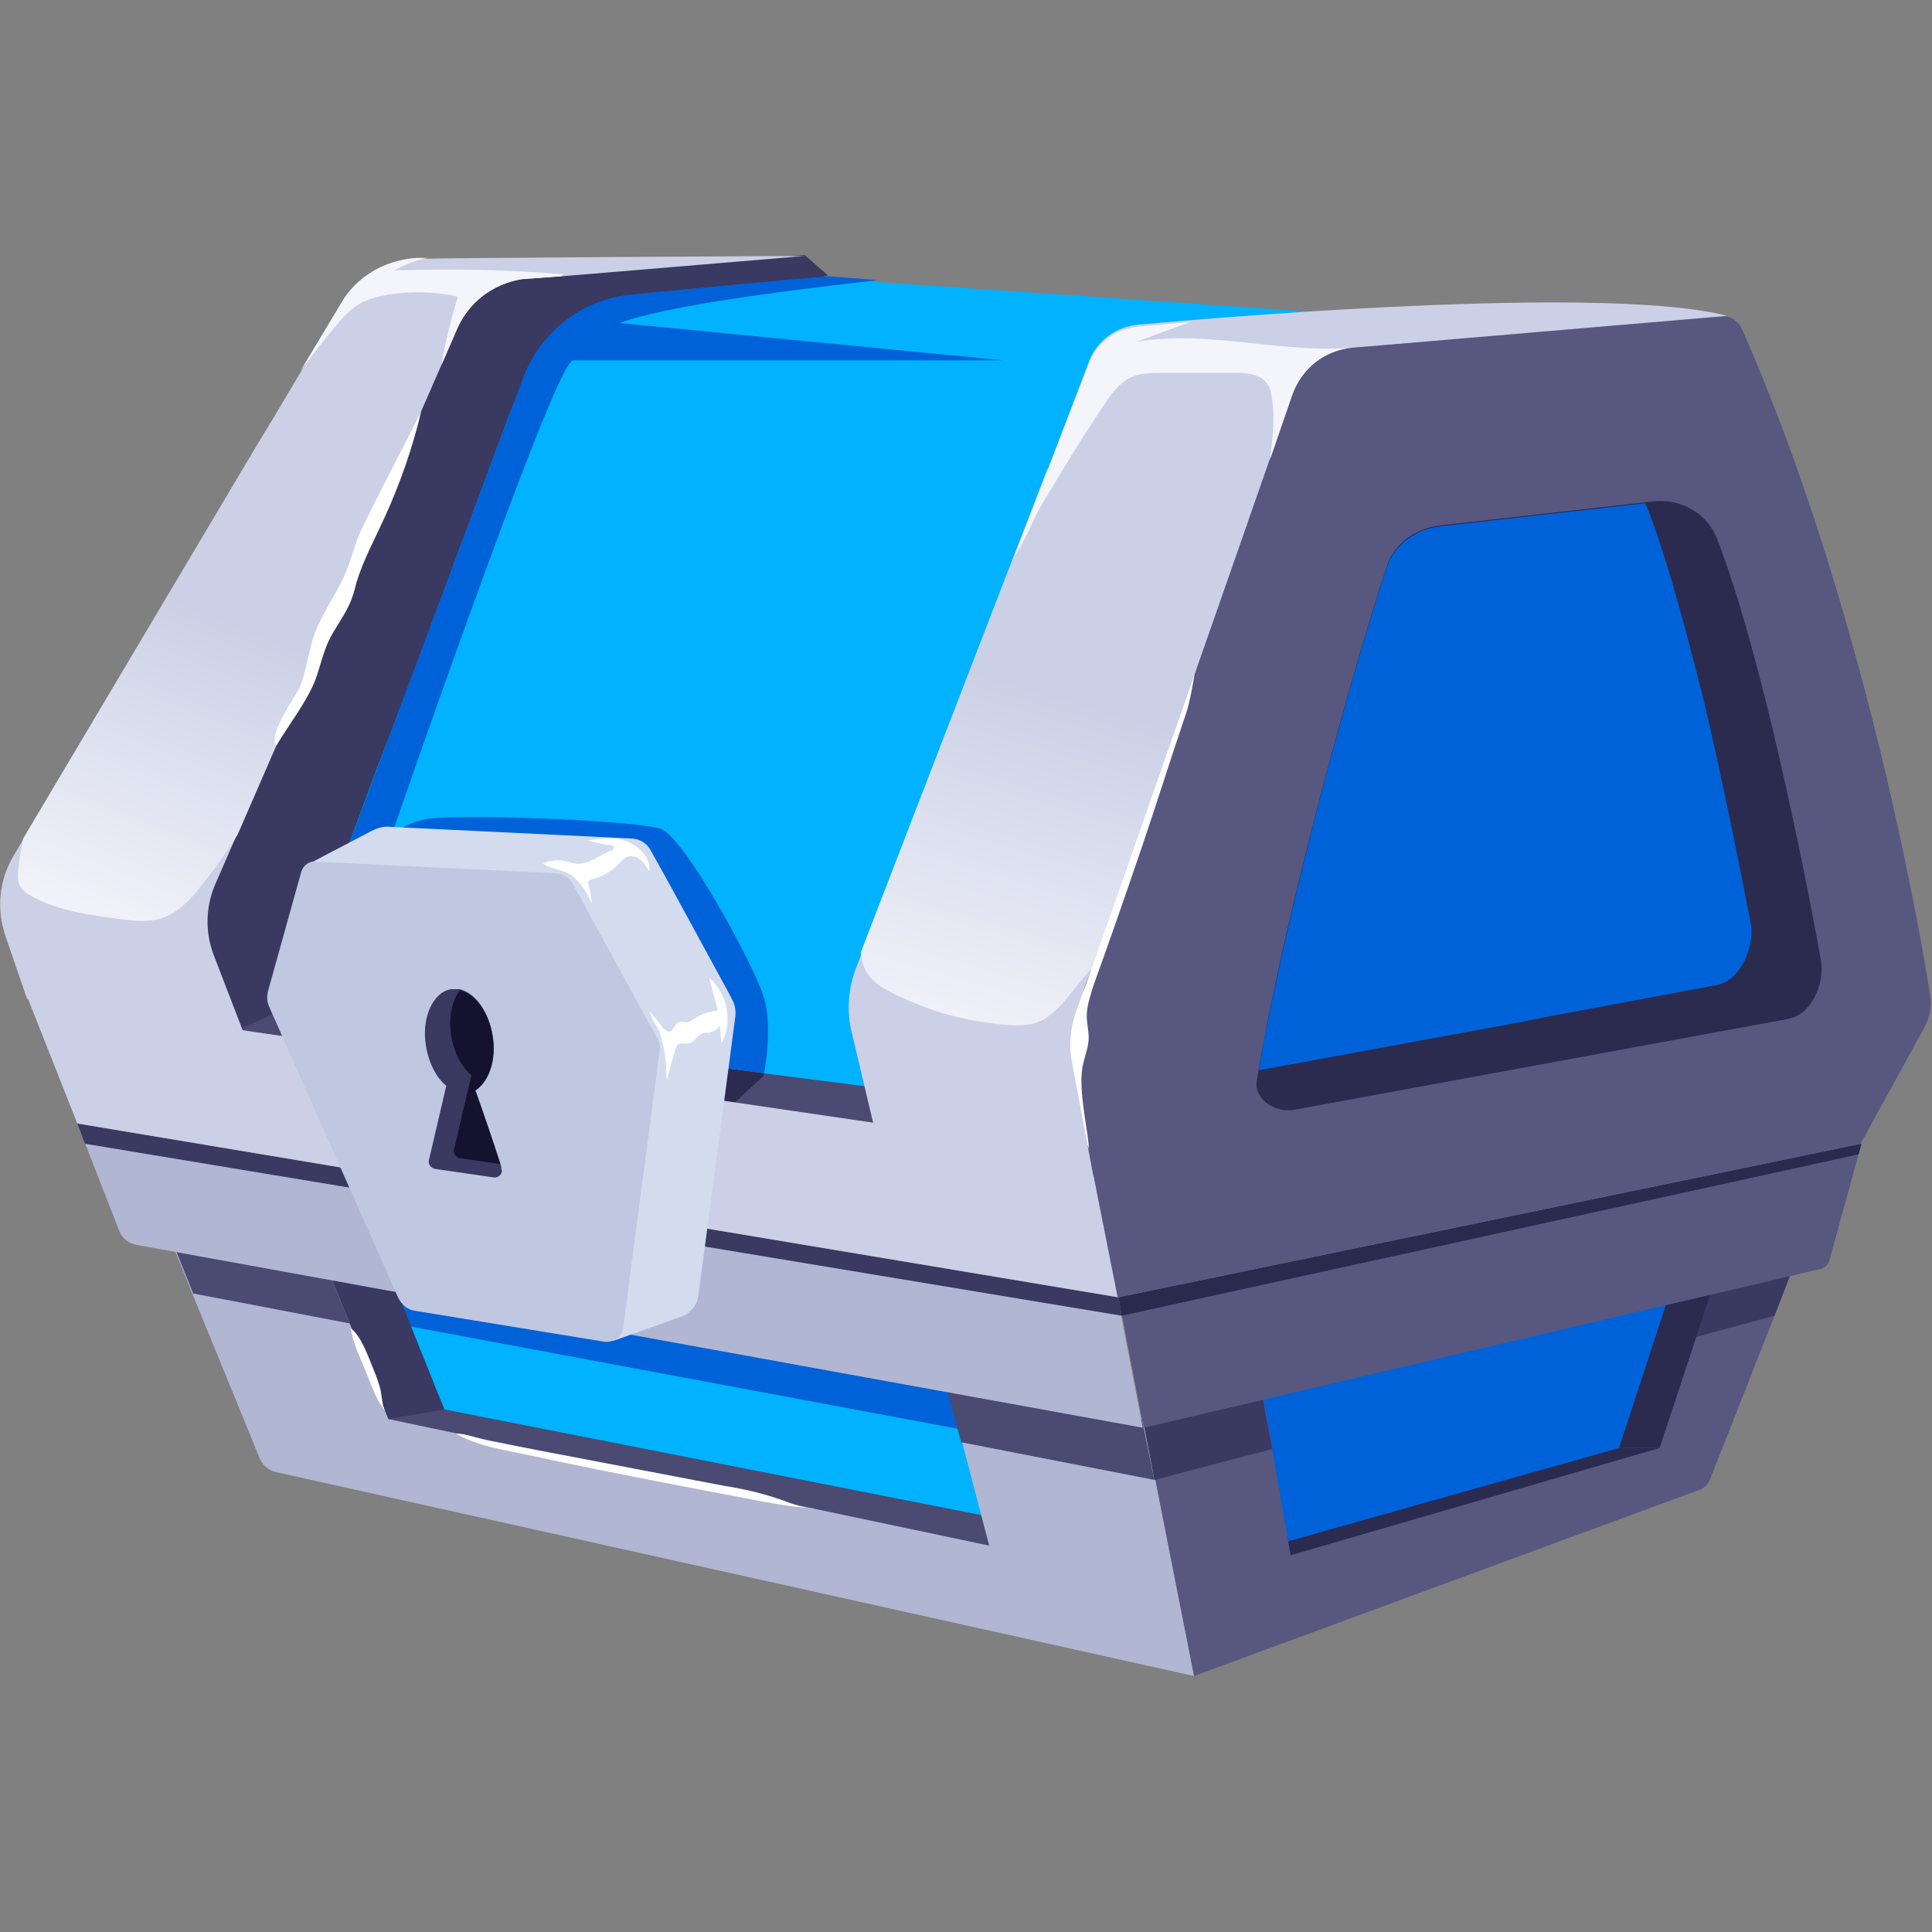 <?xml version="1.0" encoding="utf-8"?>
<!-- Generator: Adobe Illustrator 26.0.1, SVG Export Plug-In . SVG Version: 6.00 Build 0)  -->
<svg version="1.1" id="Слой_1" xmlns="http://www.w3.org/2000/svg" xmlns:xlink="http://www.w3.org/1999/xlink" x="0px" y="0px"
	 viewBox="0 0 200 200" style="enable-background:new 0 0 200 200;" xml:space="preserve">
<rect x="0" y="0" width="200" height="200" fill="#808080" stroke="none"/>
<style type="text/css">
	.st0{fill:#4A4A72;}
	.st1{fill:#393961;}
	.st2{fill:#CBD0E6;}
	.st3{fill:#00B2FF;}
	.st4{fill:#2B2B4F;}
	.st5{fill:#0062D8;}
	.st6{fill:#575780;}
	.st7{fill:#B1B6D2;}
	.st8{fill:#D3DBEF;}
	.st9{fill:#BFC7E1;}
	.st10{fill:#131330;}
	.st11{fill:#F4F5FB;}
	.st12{fill:url(#SVGID_1_);}
	.st13{fill:#2A2A4F;}
	.st14{fill:#FFFFFF;}
	.st15{fill:url(#SVGID_00000057870846567549384580000005680504322649713281_);}
</style>
<polygon class="st0" points="24.8,106.6 91.9,116.7 93.6,111.5 31.7,101.5 "/>
<path class="st1" d="M24.1,106.9l13.1-6.1l22.2-64.7l26.3-7.6l-2.4-2.1L48,28.6c0,0-12.1,13.5-13.9,17c-1.7,3.5-11.6,31.4-12,34.2
	s-6.8,15.5-6.5,16.7C15.9,97.8,24.1,106.9,24.1,106.9z"/>
<path class="st2" d="M83.3,26.5c-28.7,2.4-23.7,2-29.3,2.4c-3,0.5-5.5,2.4-6.7,5.2c-3.6,8.2-21.4,49.2-25,57.4
	c-1,2.3-1.1,4.9-0.2,7.3l3.5,9.1l-22.8-4.5L0.6,97c-1-2.8-0.7-5.9,0.8-8.4c1.4-2.3,32.5-54.8,33.9-57.1c1.6-2.8,4.6-4.5,7.8-4.7
	C45,26.7,81.3,26.5,83.3,26.5z"/>
<path class="st3" d="M149.2,33.2l-29,2.6l-25.6,77.3l-15.6-2l-11.6-1.5l-37.9-4.9L34.4,92L39,79.6l1.2-3.1l2.3-6.1l0.8-2.1l3.3-8.9
	l0.6-1.6L52.7,43l0.6-1.5l0.8-2l0.2-0.4c0.1-0.3,0.2-0.6,0.3-0.8c1.9-4.3,6-7.2,10.7-7.6l20.4-1.9l5.2,0.4L149.2,33.2z"/>
<path class="st4" d="M79.1,111.1c0,0.2-0.1,0.3-0.1,0.3l-2.9,2.7H73l-5.4-4.5L79.1,111.1z"/>
<path class="st5" d="M79.1,111.1l-11.6-1.5L40.4,86.9c0,0,0.7-1.5,3.7-2.1s21.7,0.1,24.3,1c2.5,0.9,9.7,14.2,10.7,17.5
	C79.9,106.1,79.3,110,79.1,111.1z"/>
<path class="st5" d="M124.9,138.4c-0.1,1.6,7.6,26.9,7.6,26.9l41.7-15.4l5.5-22.3L124.9,138.4z"/>
<polygon class="st3" points="34.2,127.6 42.4,151.8 108.7,164.4 102.3,139.2 "/>
<polygon class="st4" points="167.6,149.9 130.7,160.3 131.7,164.4 173.1,149.9 "/>
<polygon class="st5" points="40.8,137 101.8,148.4 101.8,140.5 37.9,130.6 "/>
<polygon class="st4" points="173.1,133.1 167.6,149.9 173.1,149.9 180.9,131.2 "/>
<polygon class="st0" points="46,145.9 103.4,157.2 104.4,161.9 49.6,153.1 37.9,147.8 37.9,145.9 "/>
<path class="st5" d="M90.9,29c-32,3.6-29.2,5.5-31.9,8.6S40.1,87.7,40.1,87.7l-2.5,6.4c0,0-1.4-0.9-3.2-2.1l19.8-53
	c1.8-4.7,6.1-8,11.1-8.5c0.9-0.1,17.5-1.7,20.4-1.9L90.9,29z"/>
<path class="st6" d="M186.1,130l-2.4,6.2l-6.7,17c-0.2,0.4-0.5,0.8-1,1l-52.4,19.3l-4.1-20.3l-0.2-1.1l-1.2-6.2l0,0l12.4-2.9l1.2,7
	l1.9,11l38.2-11.1l3.8-11.5l2.4-7.1L186.1,130z"/>
<path class="st1" d="M40.1,146.9l5.9-1l-5.9-14.7h-9.4c0,0,6,15.1,6.3,15.7C37.2,147.5,40.1,146.9,40.1,146.9z"/>
<path class="st7" d="M123.6,173.5l-95-21.1c-0.8-0.2-1.4-0.7-1.7-1.4l-7-17.1l-3.1-7.7l9.5,0.9l6.1,0.5l0.2,0.6l3.6,8.8l4,9.9
	l62.2,13.1l-2.8-10.7l-1.7-6.4l20.4,4l1.3,6.3L123.6,173.5z"/>
<polygon class="st0" points="119.5,153.2 99.5,149.3 97.8,143 118.2,146.9 "/>
<polygon class="st1" points="130.4,143 131.7,150 119.5,153.2 119.5,153.2 119.3,152.1 118.1,145.9 "/>
<polygon class="st1" points="186.1,130 183.7,136.2 175.6,138.4 178,131.2 "/>
<polygon class="st0" points="36.2,137 20,133.9 16.9,126.2 26.3,127.1 32.6,128.2 "/>
<path class="st7" d="M8,116.3l4.3,11c0.3,0.9,1.1,1.5,2,1.6l104,18.9l-2.6-13.5L8,116.3z"/>
<path class="st6" d="M115.8,134.3l76.9-15.9l-3.3,12c-0.1,0.5-0.5,0.9-1.1,1l-69.9,16.4L115.8,134.3z"/>
<polygon class="st1" points="8,116.3 8.8,118.4 116.1,136.2 115.8,134.3 "/>
<polygon class="st2" points="8,116.3 2.9,103.4 112.8,119.5 115.8,134.3 "/>
<path class="st8" d="M76.1,105.4l-3.8,28.7c-0.1,0.9-0.7,1.7-1.5,2.1l-7.3,2.6l0,0l-2.9-5.1l-11-1.8L44.8,121l-0.4-1l-8.9-20.2
	l0.9-3.2l-4.6-7.1l0,0l0.4-0.2l0,0l6.3-3.3c0.6-0.3,1.3-0.5,2-0.4l24.8,1.2c0.9,0,1.7,0.5,2.1,1.3l2,3.6l6.1,11.2l0.4,0.8
	C76.1,104.1,76.2,104.8,76.1,105.4z"/>
<path class="st9" d="M32.7,89.2l24.7,1.2c0.9,0,1.6,0.5,2,1.3l8.7,15.9c0.2,0.3,0.2,0.7,0.2,1l-3.8,28.9c-0.1,0.9-1,1.5-1.9,1.4
	L43,135.7c-0.8-0.1-1.4-0.6-1.8-1.4l-13.3-30c-0.3-0.6-0.3-1.3-0.1-1.9l3.4-12.2C31.4,89.6,32,89.1,32.7,89.2z"/>
<path class="st1" d="M51.2,121.9L45,121c-0.4-0.1-0.7-0.5-0.6-0.9l1.8-7.7c-1-0.8-1.8-2.3-2.1-4.1c-0.5-2.9,0.7-5.6,2.6-5.9
	c0.3,0,0.6,0,0.9,0c1.6,0.4,3,2.3,3.4,4.8s-0.4,4.7-1.8,5.6c0.6,1.7,1.9,5.5,2.6,7.7c0.1,0.2,0.1,0.3,0.1,0.5
	C52.1,121.4,51.7,121.9,51.2,121.9z"/>
<path class="st10" d="M51.8,120.5l-4.2-0.6c-0.4-0.1-0.7-0.5-0.6-0.9l1.8-7.7c-1-0.8-1.8-2.3-2.1-4.1c-0.3-1.9,0.1-3.6,0.9-4.7
	c1.6,0.4,3,2.3,3.4,4.8s-0.4,4.7-1.8,5.6C49.8,114.5,51.1,118.3,51.8,120.5z"/>
<path class="st6" d="M180.3,34c-0.4-0.8-1.2-1.3-2.1-1.3l-29,0.5l-20.9,3.9l-19.7,64.3l4.1,20.4l0.5-0.1l2.5,12.6l76.9-15.9
	l6.7-12.2c0.5-1,0.7-2.1,0.5-3.2C198.6,95.2,192.6,61.8,180.3,34z"/>
<path class="st4" d="M185,105.5l-51.1,9.4c-1.9,0.3-4.1-1.1-3.8-3c0.1-0.4,0.1-0.8,0.2-1.2c2.9-16.8,9.7-41.3,13.3-52.2
	c0.8-2.3,3-3.8,5.4-4.1l21.3-2.4l0.9-0.1c2.9-0.3,5.6,1.3,6.6,4c4.5,11.7,8.9,33.5,10.7,43.5C188.9,101.9,187.5,105.1,185,105.5z"/>
<path class="st5" d="M177.6,102l-17.7,3.3l-1.9,0.4l-27.7,5.1c0.2-0.9,0.3-1.9,0.5-2.8c0.4-2,0.8-4.1,1.3-6.3
	c3.3-15.6,8.5-34,11.5-43.1c0.8-2.3,3-3.8,5.4-4.1l11.4-1.3l2.8-0.3l7.1-0.8c0.1,0.1,0.1,0.2,0.2,0.4c1.8,4.6,3.5,10.7,5.1,17
	c0.2,0.8,0.4,1.5,0.6,2.3c2.2,9.2,4,18.5,5.1,24.1C181.5,98.3,180.1,101.6,177.6,102z"/>
<path class="st11" d="M146.7,35.4l-6.2,0.5c0.4,0,0.9-0.1,1.3-0.2C143.5,35.6,145.2,35.1,146.7,35.4z"/>
<path class="st11" d="M58.3,28.4c0,0.1-0.1,0.1-0.2,0.2L54,28.9c-3,0.5-5.5,2.4-6.7,5.2l-1.6,3.7c0.4-2.4,1-4.8,1.7-7.1
	c-2.3-0.5-4.8-0.6-7.2-0.2c-1,0.2-2,0.4-2.9,0.9c-1,0.6-1.8,1.4-2.5,2.3c-1.3,1.5-2.5,3.1-3.7,4.7l4.2-7c1.6-2.8,4.6-4.5,7.8-4.7
	h1.2c-1.2,0.2-2.4,0.7-3.5,1.3C46.6,27.8,52.5,27.9,58.3,28.4z"/>
<linearGradient id="SVGID_1_" gradientUnits="userSpaceOnUse" x1="9.746" y1="102.265" x2="23.26" y2="136.05" gradientTransform="matrix(1 0 0 -1 0 200)">
	<stop  offset="0" style="stop-color:#F4F5FB"/>
	<stop  offset="1" style="stop-color:#CBD0E6"/>
</linearGradient>
<path class="st12" d="M42.2,45.9L24.6,86.4c-1,1.6-2.1,3.2-3.3,4.7c-1.3,1.7-2.7,3.4-4.7,4c-1.5,0.4-3,0.2-4.5,0
	c-2.9-0.4-5.9-0.8-8.6-2.2c-1.5-0.8-1.8-1.4-1.6-3c0.1-1,0.3-2.1,0.5-3.1C30.1,40.2,28,43.6,28.5,43.2c1.4-1.1,3-2.2,4.8-2.6
	C36.9,39.8,41.1,42.3,42.2,45.9z"/>
<polygon class="st13" points="116.1,136.2 192.4,119.5 192.7,118.4 115.8,134.3 "/>
<path class="st14" d="M117.4,86.5c-0.3,1.4-0.6,2.7-1.1,4.1s-1.2,2.8-1.8,4.2c-1,2.6-1.3,5.4-2.4,7.9c-0.7,1.5-1.7,2.8-2,4.4
	s0.1,3.2,0.6,4.8c0.7,2.3,1.2,4.8,2,7c0.1-1-1-5.4-0.7-8c0.1-1.2,0.7-2.3,0.7-3.5c0-0.7-0.2-1.5-0.2-2.2c0-1.1,0.4-2.2,0.7-3.2
	c1.7-4.7,3.3-9.3,4.9-14s3.1-9.5,4.7-14.2c0.3-0.8,0.8-3.5,0.9-4.3c-0.8,1.2-1.5,3.9-1.9,4.7c-0.6,1.4-1.2,2.8-1.8,4.2
	C119.1,81,118.1,83.7,117.4,86.5z"/>
<path class="st14" d="M31.1,71c0.6-1.6,0.8-3.3,1.3-4.9c0.8-2.5,2.5-4.6,3.5-7.1c0.4-1,0.7-2.1,1.1-3.2c0.4-1,0.9-2,1.4-3
	c1.7-3.4,3.5-6.8,5.2-10.2c-0.9,3.8-2.2,7.5-3.8,11c-1,2.2-2.2,4.4-2.9,6.7c-0.2,0.8-0.4,1.6-0.8,2.4c-0.6,1.3-1.5,2.4-2.1,3.7
	s-0.9,2.8-1.4,4.1c-1,2.4-2.7,4.5-4,6.7C27.7,76,30.5,72.3,31.1,71z"/>
<polygon class="st5" points="61.7,33.2 103.8,37.3 57.6,37.3 "/>
<path class="st14" d="M38,142.3c0.5,1.3,1,2.7,1.9,3.8c-0.3-0.4-0.4-1.7-0.5-2.2c-0.2-0.8-0.5-1.6-0.8-2.3c-0.5-1.2-1.2-3.3-2.3-4.1
	C36.5,139,37.4,140.8,38,142.3z"/>
<path class="st14" d="M55.5,150.8c7.9,1.7,15.9,3.2,23.8,4.7c1.7,0.3,3.4,0.6,5.1,0.6c-1.4,0.1-2.7-0.6-4-1c-1.8-0.6-3.6-1-5.5-1.3
	c-6.8-1.3-13.6-2.6-20.4-3.9c-1.2-0.2-2.4-0.5-3.7-0.7c-1.1-0.2-2.5-0.8-3.6-0.8C49.5,149.8,52.9,150.2,55.5,150.8z"/>
<path class="st14" d="M59.7,91.1c0.7,0.7,1.2,1.6,1.6,2.5c-0.1-0.7-0.2-1.4-0.4-2.1c0-0.1,0-0.1,0-0.2c0-0.2,0.3-0.2,0.4-0.3
	c1-0.2,2-0.8,2.7-1.5c0.3-0.3,0.5-0.6,0.9-0.8c0.5-0.2,1,0,1.4,0.3s0.6,0.8,0.9,1.2c0.2-1.4-1-2.6-2.3-3.1c-1.3-0.5-2.8-0.3-4.1-0.1
	c0.8,0.2,1.6,0.4,2.4,0.5c0.2,0,0.5,0.2,0.3,0.4L63.4,88c-0.7,0.3-1.3,0.6-2,1c-0.4,0.2-0.8,0.4-1.3,0.4c-0.6,0.1-1.2-0.2-1.8-0.3
	c-0.7-0.1-1.5,0-2.1,0.3C57.5,90.2,58.6,89.9,59.7,91.1z"/>
<path class="st14" d="M69,111.9c0.3-1.1,0.6-2.2,0.9-3.2c0.1-0.2,0.1-0.4,0.3-0.6c0.3-0.2,0.7,0,1.1-0.1c0.6-0.1,0.9-0.8,1.4-1
	c0.2-0.1,0.5-0.1,0.7-0.1c0.4-0.1,0.8-0.3,1.1-0.7c0.1,0.6,0.1,1.2,0.2,1.8c1.2-2.2,0.6-5.2-1.3-6.8c0.3,1.1,0.6,2.2,0.9,3.4
	c-0.9,0.1-1.8,0.4-2.5,0.9c-0.2,0.1-0.3,0.2-0.5,0.3c-0.3,0.1-0.7-0.1-1,0c-0.5,0.2-0.6,1-1.1,1c-0.2,0-0.3-0.2-0.5-0.3
	c-0.5-0.7-1.1-1.4-1.6-2c0.2,0.2,0.4,1,0.6,1.3c0.4,0.6,0.7,1.2,0.8,1.9C68.9,109,69,110.4,69,111.9z"/>
<path class="st2" d="M178.8,32.7c0,0-38.7,3.3-38.9,3.3c-2.8,0.3-5.1,2.1-6.1,4.8c-4.7,13.4-18.7,53.6-22.4,63.9
	c-0.6,1.7-0.8,3.6-0.4,5.4l2.4,12.8l-22.5-4.5L88.2,107c-0.6-2.3-0.4-4.8,0.5-7c5.4-14,20.4-53,24-62.5c0.8-2.2,2.8-3.7,5.2-3.9
	C130.1,32.5,166.9,29.6,178.8,32.7z"/>
<linearGradient id="SVGID_00000007401387234356333840000008900547632149364888_" gradientUnits="userSpaceOnUse" x1="99.277" y1="89.781" x2="110.349" y2="127.876" gradientTransform="matrix(1 0 0 -1 0 200)">
	<stop  offset="0" style="stop-color:#F4F5FB"/>
	<stop  offset="1" style="stop-color:#CBD0E6"/>
</linearGradient>
<path style="fill:url(#SVGID_00000007401387234356333840000008900547632149364888_);" d="M129.2,53.9L113,100.2
	c-0.9,1.1-1.8,2.2-2.7,3.3c-2,2.3-3.1,2.8-6,2.6c-4.1-0.3-8.2-1.4-11.9-3.3c-2-1-3.1-2-3.3-4.2c1.4-3.6,17.9-46.4,19.3-50
	c2.6-1.1,5.5-1.1,8.3-0.8C121.5,48.3,126.4,50.1,129.2,53.9z"/>
<path class="st11" d="M139.9,36c-2.8,0.3-5.1,2.1-6.1,4.8l-2.3,6.7c0.2-2,0.5-4.1,0.2-6.1c-0.1-0.7-0.2-1.4-0.7-1.9
	c-0.7-0.8-2-0.9-3.1-0.9c-2.5,0-5,0-7.5,0c-1.2,0-2.4,0-3.4,0.5c-1.2,0.6-2,1.7-2.7,2.8c-2.3,3.4-4.4,6.9-6.5,10.4
	c-0.8,1.3-1.6,3.6-2.8,5.3l7.7-19.9c0.8-2.2,2.8-3.7,5.2-3.9c1.5-0.1,3.3-0.3,5.4-0.5c-1.9,0.7-3.8,1.4-5.7,2.1
	C124.9,34.1,132.5,36.6,139.9,36z"/>
</svg>
